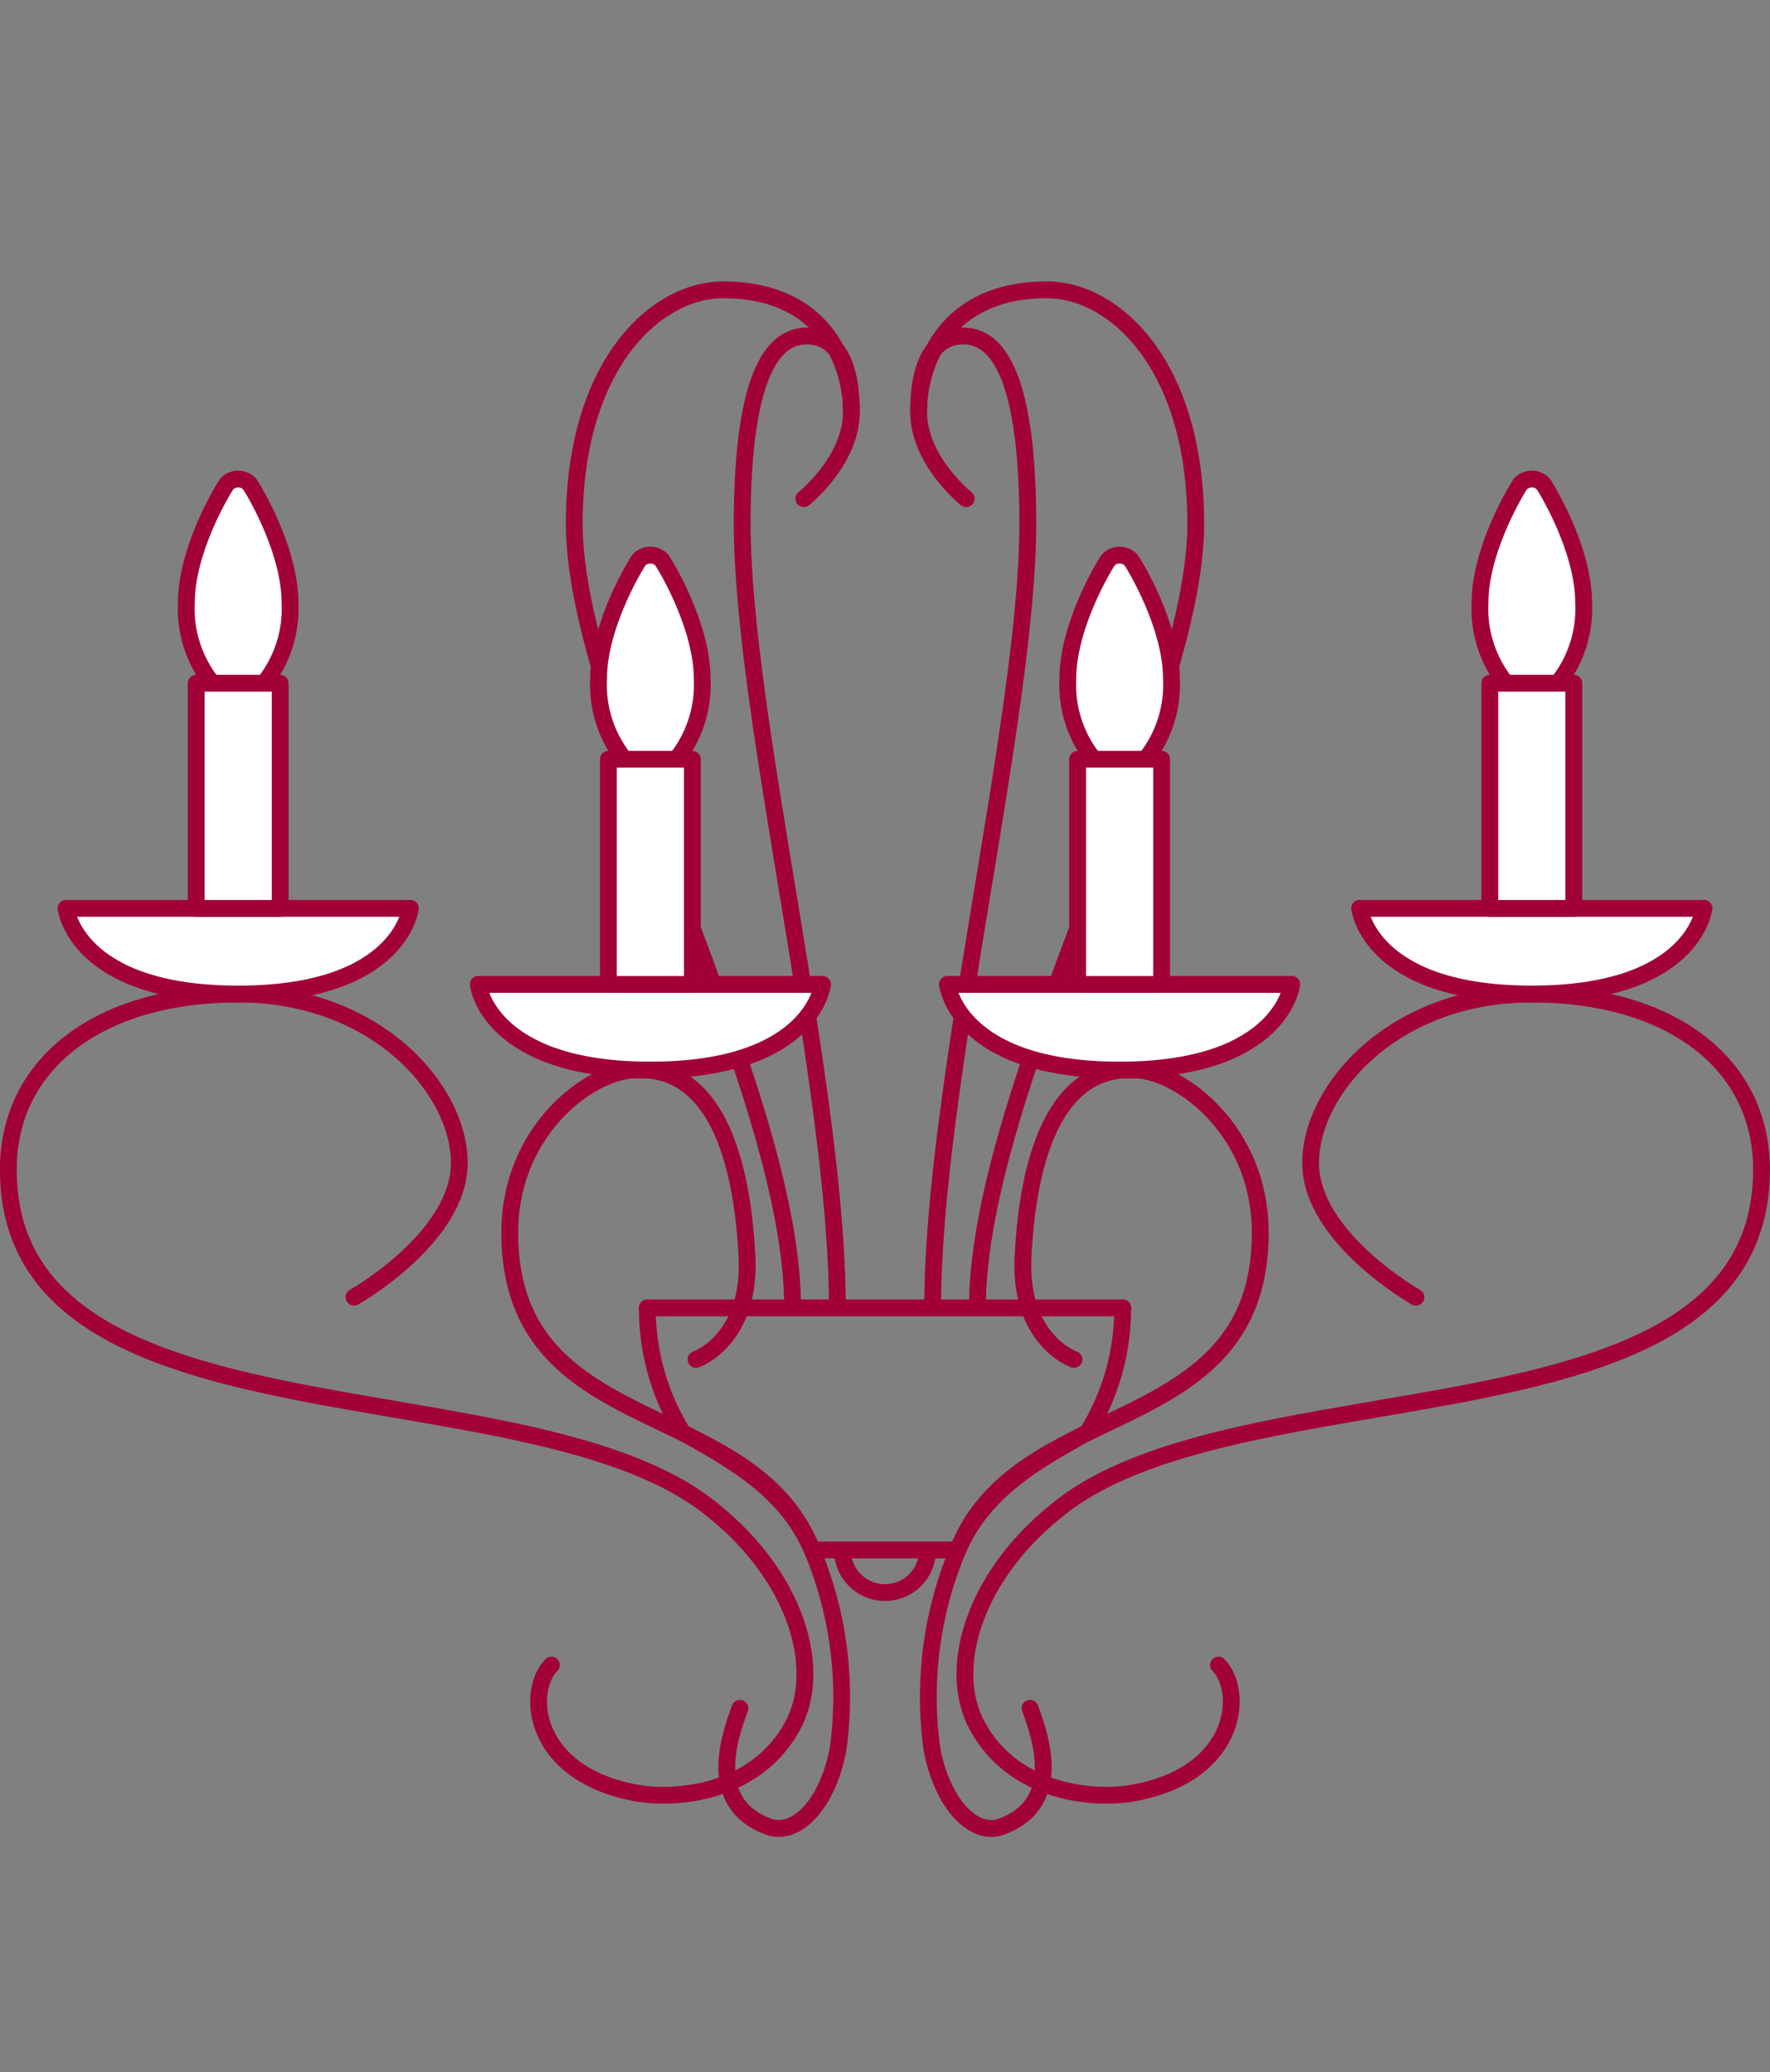 <svg xmlns="http://www.w3.org/2000/svg" width="105.376" height="123.333" viewBox="0 0 105.376 123.333">
  <rect x="0" y="0" width="105.376" height="123.333" fill="#808080" stroke="none"/>
  <g id="chandelier" transform="translate(-78.604 -34.719)">
    <path id="パス_300" data-name="パス 300" d="M131.292,34.719" fill="none" stroke="#a20039" stroke-miterlimit="10" stroke-width="1"/>
    <path id="パス_301" data-name="パス 301" d="M131.292,158.052" fill="none" stroke="#a20039" stroke-miterlimit="10" stroke-width="1"/>
    <path id="パス_302" data-name="パス 302" d="M126.459,64.4s2.833-2.25,2.833-5.166-1.667-7.264-7.638-7.264c-4,0-8.862,4.43-8.862,13.93,0,11.417,13,33.5,13,46.667" fill="none" stroke="#a20039" stroke-linecap="round" stroke-linejoin="round" stroke-width="1"/>
    <path id="パス_303" data-name="パス 303" d="M129.292,59.236c0-3.048-.981-4.517-2.655-4.517-1.743,0-3.846,1.683-3.846,11.183,0,11.417,5.665,33.5,5.665,46.667" fill="none" stroke="#a20039" stroke-linecap="round" stroke-linejoin="round" stroke-width="1"/>
    <path id="パス_304" data-name="パス 304" d="M133.292,59.236c0-3.048.981-4.517,2.655-4.517,1.743,0,3.846,1.683,3.846,11.183,0,11.417-5.665,33.5-5.665,46.667" fill="none" stroke="#a20039" stroke-linecap="round" stroke-linejoin="round" stroke-width="1"/>
    <path id="パス_305" data-name="パス 305" d="M99.679,111.934s6.269-3.55,6.269-7.988-5.015-10.06-13.165-10.06S79.1,97.929,79.1,104.34c0,17.062,31.375,11.313,42.086,20.391,4.8,3.9,6.466,9.349,4.584,12.76-2.234,4.047-7.05,4.377-9.355,3.94-6.161-1.166-6.513-6.048-4.985-7.6" fill="none" stroke="#a20039" stroke-linecap="round" stroke-linejoin="round" stroke-width="1"/>
    <path id="パス_306" data-name="パス 306" d="M120.042,115.636s3.281-1.125,3.031-6.125c-.205-4.105-1.233-11.563-6.846-11.1-2.746.227-7.274,3.745-7.274,9.681,0,12.4,14.359,9.638,18,18.883a22.656,22.656,0,0,1,1.55,11.816c-.582,3.218-2.457,5.28-4.163,4.649-3.816-1.412-2.2-5.6-1.685-7.039" fill="none" stroke="#a20039" stroke-linecap="round" stroke-linejoin="round" stroke-width="1"/>
    <path id="パス_307" data-name="パス 307" d="M142.542,115.636s-3.281-1.125-3.031-6.125c.205-4.105,1.233-11.563,6.846-11.1,2.746.227,7.274,3.745,7.274,9.681,0,12.4-14.359,9.638-18,18.883a22.656,22.656,0,0,0-1.55,11.816c.582,3.218,2.457,5.28,4.163,4.649,3.816-1.412,2.2-5.6,1.685-7.039" fill="none" stroke="#a20039" stroke-linecap="round" stroke-linejoin="round" stroke-width="1"/>
    <g id="グループ_706" data-name="グループ 706">
      <path id="パス_308" data-name="パス 308" d="M92.783,93.886c9.686,0,10.252-5.1,10.252-5.1h-20.5s.566,5.1,10.251,5.1" fill="#fff" stroke="#a20039" stroke-linecap="round" stroke-linejoin="round" stroke-width="1"/>
      <path id="パス_309" data-name="パス 309" d="M94.325,75.386a7.094,7.094,0,0,0,1.542-4.792c0-3.208-2.248-6.868-2.417-7.083a.94.94,0,0,0-1.333,0c-.169.215-2.417,3.875-2.417,7.083a7.094,7.094,0,0,0,1.542,4.792" fill="#fff" stroke="#a20039" stroke-linecap="round" stroke-linejoin="round" stroke-width="1"/>
      <rect id="長方形_1247" data-name="長方形 1247" width="5" height="13.403" transform="translate(90.283 75.386)" fill="#fff" stroke="#a20039" stroke-linecap="round" stroke-linejoin="round" stroke-width="1"/>
    </g>
    <g id="グループ_707" data-name="グループ 707">
      <path id="パス_310" data-name="パス 310" d="M117.324,98.413c9.685,0,10.251-5.1,10.251-5.1h-20.5s.566,5.1,10.252,5.1" fill="#fff" stroke="#a20039" stroke-linecap="round" stroke-linejoin="round" stroke-width="1"/>
      <path id="パス_311" data-name="パス 311" d="M118.865,79.913a7.094,7.094,0,0,0,1.542-4.792c0-3.208-2.248-6.868-2.417-7.083a.94.94,0,0,0-1.333,0c-.169.215-2.417,3.875-2.417,7.083a7.094,7.094,0,0,0,1.542,4.792" fill="#fff" stroke="#a20039" stroke-linecap="round" stroke-linejoin="round" stroke-width="1"/>
      <rect id="長方形_1248" data-name="長方形 1248" width="5" height="13.403" transform="translate(114.824 79.913)" fill="#fff" stroke="#a20039" stroke-linecap="round" stroke-linejoin="round" stroke-width="1"/>
    </g>
    <path id="パス_312" data-name="パス 312" d="M136.125,64.4s-2.833-2.25-2.833-5.166,1.667-7.264,7.638-7.264c4,0,8.862,4.43,8.862,13.93,0,11.417-13,33.5-13,46.667" fill="none" stroke="#a20039" stroke-linecap="round" stroke-linejoin="round" stroke-width="1"/>
    <path id="パス_313" data-name="パス 313" d="M162.9,111.934s-6.269-3.55-6.269-7.988,5.015-10.06,13.164-10.06,13.68,4.043,13.68,10.454c0,17.062-31.375,11.313-42.086,20.391-4.8,3.9-6.466,9.349-4.584,12.76,2.234,4.047,7.05,4.377,9.355,3.94,6.161-1.166,6.513-6.048,4.985-7.6" fill="none" stroke="#a20039" stroke-linecap="round" stroke-linejoin="round" stroke-width="1"/>
    <g id="グループ_708" data-name="グループ 708">
      <path id="パス_314" data-name="パス 314" d="M169.8,93.886c-9.685,0-10.251-5.1-10.251-5.1h20.5s-.566,5.1-10.252,5.1" fill="#fff" stroke="#a20039" stroke-linecap="round" stroke-linejoin="round" stroke-width="1"/>
      <path id="パス_315" data-name="パス 315" d="M168.259,75.386a7.094,7.094,0,0,1-1.542-4.792c0-3.208,2.248-6.868,2.417-7.083a.94.94,0,0,1,1.333,0c.169.215,2.417,3.875,2.417,7.083a7.094,7.094,0,0,1-1.542,4.792" fill="#fff" stroke="#a20039" stroke-linecap="round" stroke-linejoin="round" stroke-width="1"/>
      <rect id="長方形_1249" data-name="長方形 1249" width="5" height="13.403" transform="translate(172.3 88.789) rotate(-180)" fill="#fff" stroke="#a20039" stroke-linecap="round" stroke-linejoin="round" stroke-width="1"/>
    </g>
    <g id="グループ_709" data-name="グループ 709">
      <path id="パス_316" data-name="パス 316" d="M145.26,98.413c-9.685,0-10.251-5.1-10.251-5.1h20.5s-.566,5.1-10.252,5.1" fill="#fff" stroke="#a20039" stroke-linecap="round" stroke-linejoin="round" stroke-width="1"/>
      <path id="パス_317" data-name="パス 317" d="M143.719,79.913a7.094,7.094,0,0,1-1.542-4.792c0-3.208,2.247-6.868,2.417-7.083a.94.94,0,0,1,1.333,0c.169.215,2.417,3.875,2.417,7.083a7.094,7.094,0,0,1-1.542,4.792" fill="#fff" stroke="#a20039" stroke-linecap="round" stroke-linejoin="round" stroke-width="1"/>
      <rect id="長方形_1250" data-name="長方形 1250" width="5" height="13.403" transform="translate(147.76 93.316) rotate(-180)" fill="#fff" stroke="#a20039" stroke-linecap="round" stroke-linejoin="round" stroke-width="1"/>
    </g>
    <line id="線_77" data-name="線 77" x2="28.3" transform="translate(117.142 112.569)" fill="none" stroke="#a20039" stroke-linecap="round" stroke-linejoin="round" stroke-width="1"/>
    <path id="パス_318" data-name="パス 318" d="M145.442,112.569a14.086,14.086,0,0,1-2.093,7.41h0c-3.072,1.729-6.179,3.436-7.714,7h-8.686c-1.535-3.563-4.642-5.27-7.714-7h0a14.086,14.086,0,0,1-2.093-7.41" fill="none" stroke="#a20039" stroke-linecap="round" stroke-linejoin="round" stroke-width="1"/>
    <path id="パス_319" data-name="パス 319" d="M133.829,126.977a2.537,2.537,0,1,1-5.074,0" fill="none" stroke="#a20039" stroke-linecap="round" stroke-linejoin="round" stroke-width="1"/>
  </g>
</svg>
